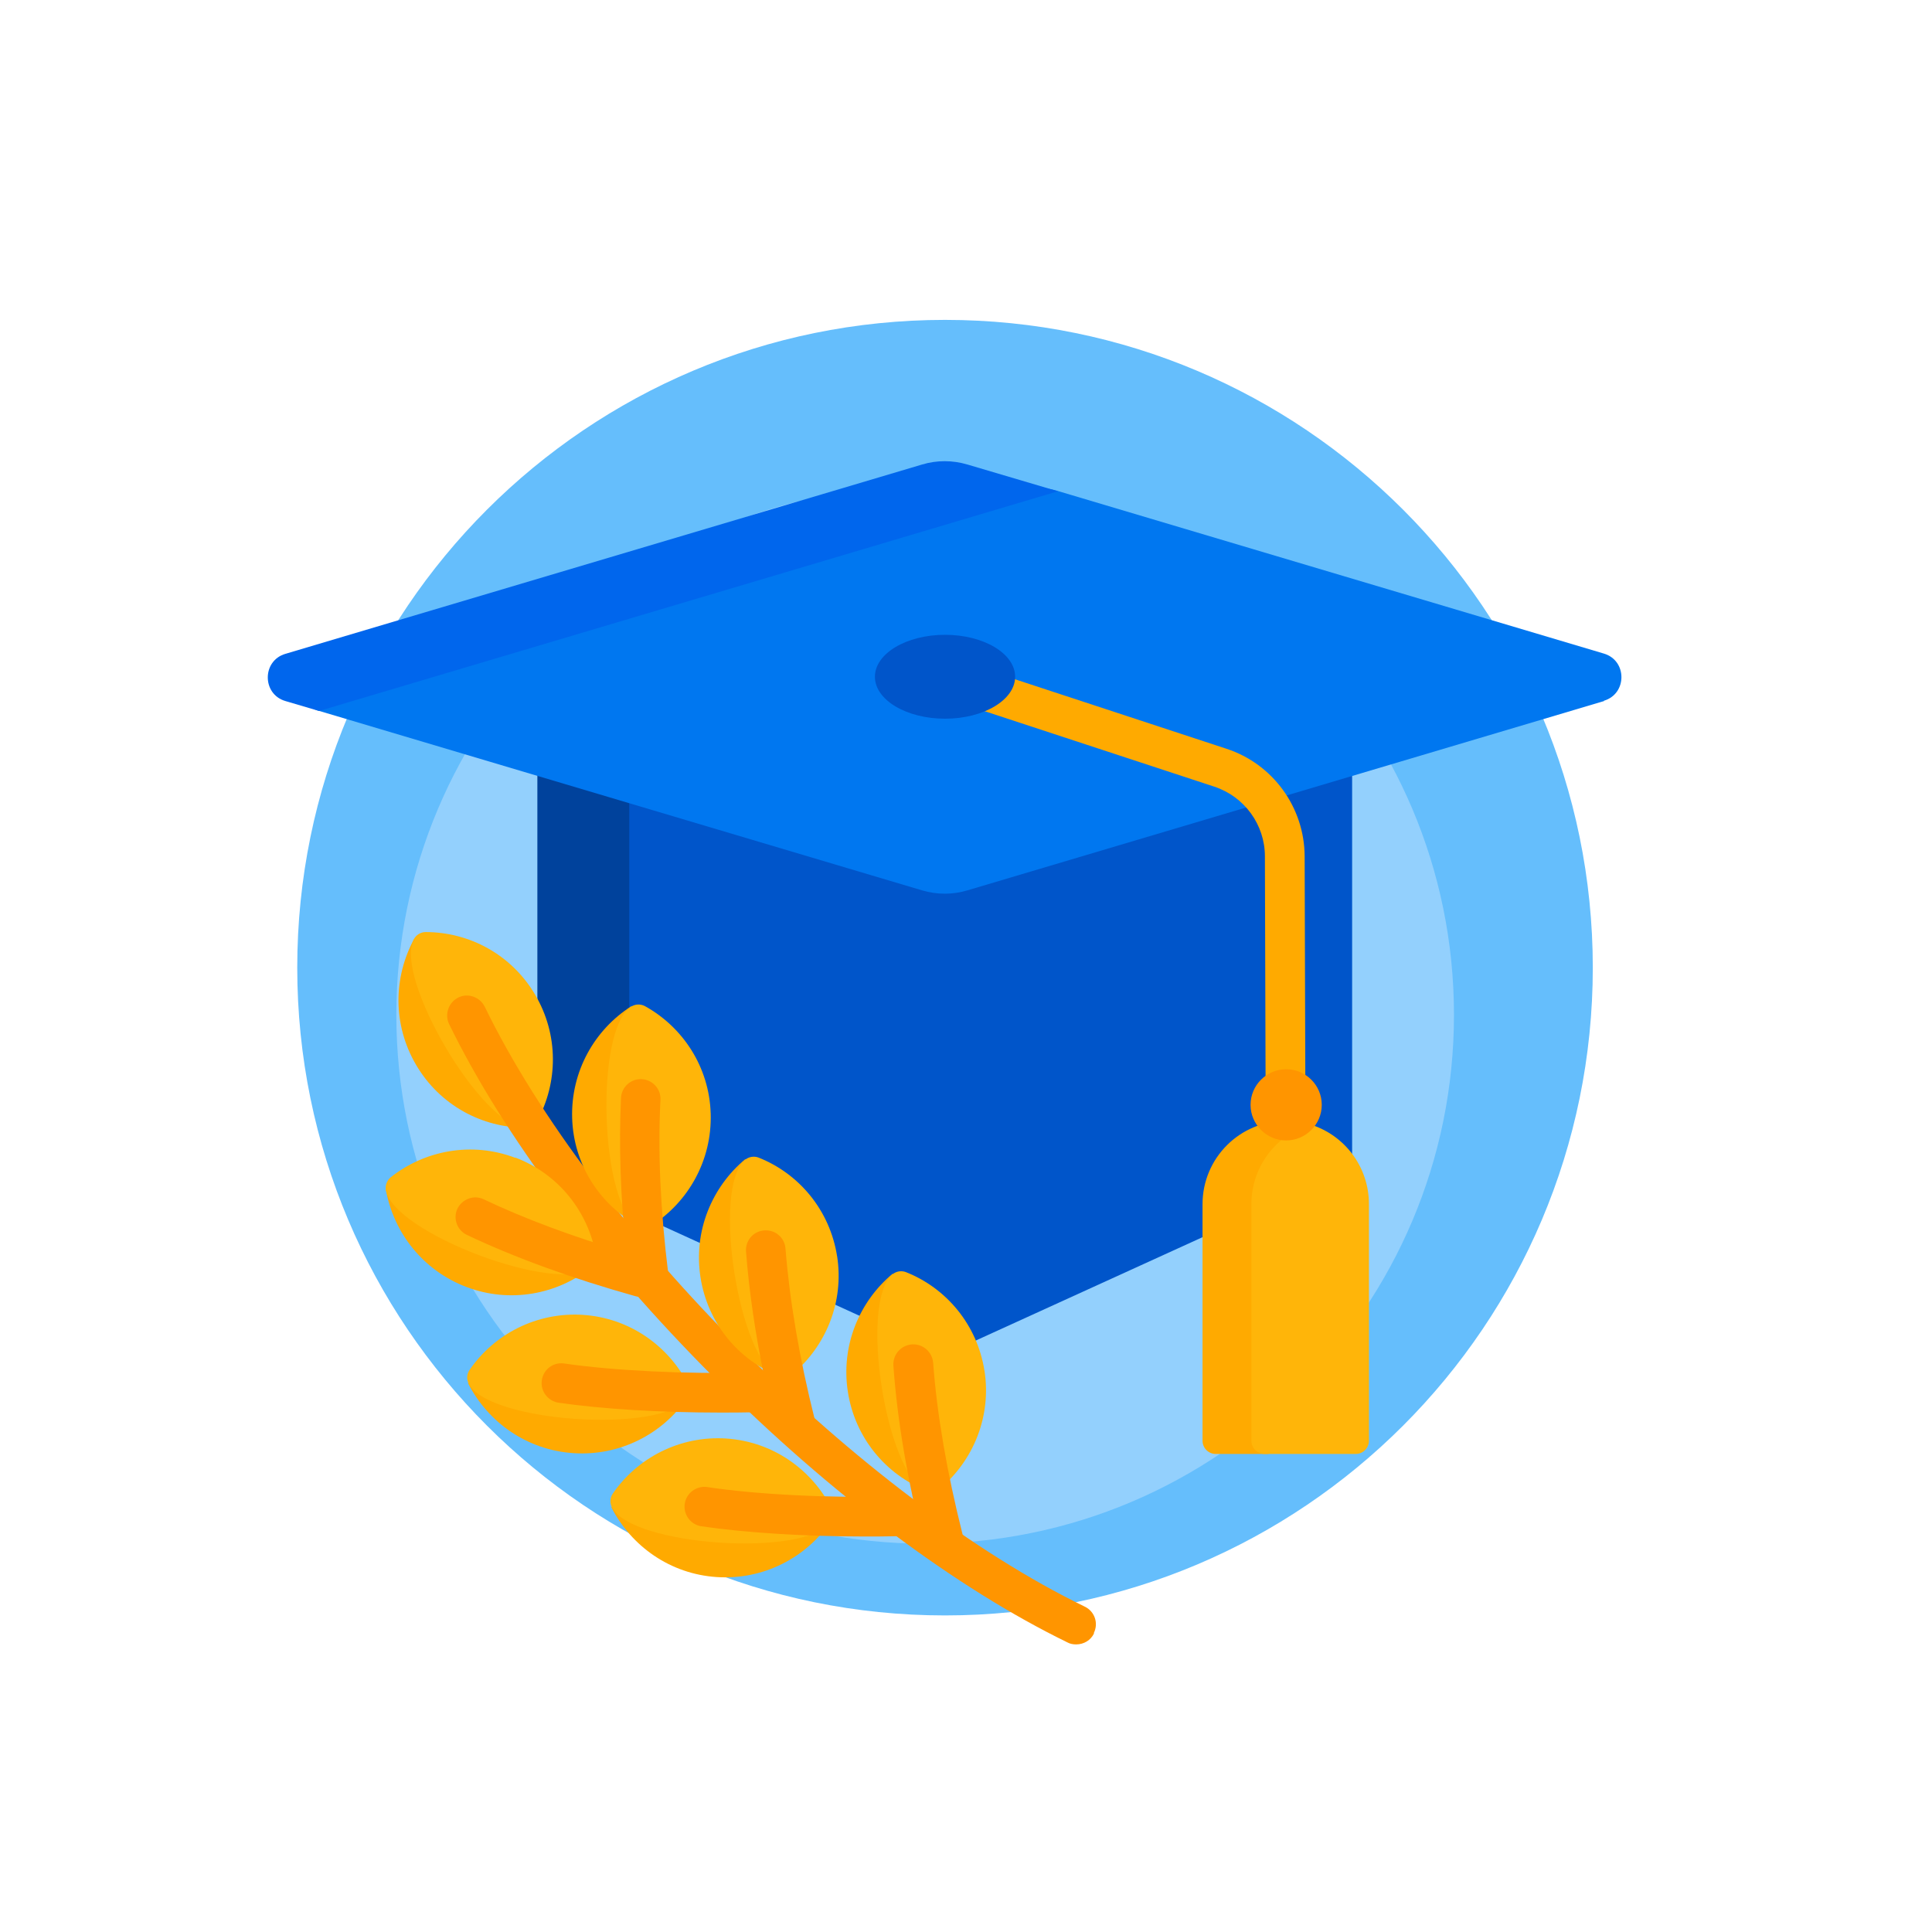 <?xml version="1.0" encoding="UTF-8"?><svg id="Layer_1" xmlns="http://www.w3.org/2000/svg" viewBox="0 0 70 70"><defs><style>.cls-1{fill:#93d0fd;}.cls-2{fill:#fa0;}.cls-3{fill:#0066ed;}.cls-4{fill:#0055ca;}.cls-5{fill:#65befc;}.cls-6{fill:#00429c;}.cls-7{fill:#ffb509;}.cls-8{fill:#0077f0;}.cls-9{fill:#ff9500;}</style></defs><path class="cls-5" d="M57.71,35.06c0,12.96-10.51,23.47-23.47,23.47s-23.47-10.51-23.47-23.47,10.51-23.47,23.47-23.47,23.47,10.51,23.47,23.47Z"/><path class="cls-1" d="M52.68,36.77c0,10.58-8.58,19.16-19.16,19.16s-19.16-8.58-19.16-19.16,8.58-19.16,19.16-19.16,19.16,8.58,19.16,19.16Z"/><path class="cls-4" d="M48.99,27.2v14.54c0,.38-.22.72-.56.87l-13.8,6.29c-.25.12-.54.12-.8,0l-11.2-5.11v-17.55h25.4c.53,0,.96.43.96.96h0Z"/><path class="cls-6" d="M22.8,26.24v17.63l-2.77-1.26c-.34-.16-.56-.5-.56-.87v-14.54c0-.53.43-.96.96-.96h2.37Z"/><path class="cls-8" d="M58.12,25.4l-23.07,6.86c-.53.16-1.1.16-1.64,0l-21.94-6.53c-.18-.05-.18-.31,0-.37l25.51-7.59c.42-.12.87-.12,1.28,0l19.85,5.91c.85.25.85,1.46,0,1.71Z"/><path class="cls-2" d="M47.31,44.41c0,.4-.32.72-.72.72h0c-.4,0-.72-.32-.72-.72l-.04-13.38c0-1.15-.74-2.17-1.84-2.53l-9.98-3.28c-.38-.12-.58-.53-.46-.91h0c.12-.38.53-.58.91-.46,0,0,0,0,0,0l9.98,3.28c1.68.55,2.82,2.12,2.83,3.89l.04,13.38Z"/><path class="cls-4" d="M36.78,24.52c0,.84-1.14,1.52-2.54,1.52s-2.54-.68-2.54-1.52,1.14-1.52,2.54-1.52,2.54.68,2.54,1.52Z"/><path class="cls-3" d="M10.34,23.69l23.07-6.86c.53-.16,1.1-.16,1.64,0l3.28.97-26.77,7.96-1.22-.36c-.85-.25-.85-1.46,0-1.71h0Z"/><path class="cls-2" d="M45.96,52.68h-1.91c-.26,0-.48-.21-.48-.48v-8.57c0-1.67,1.35-3.02,3.02-3.02.33,0,.65.05.95.15-1.2.4-2.06,1.53-2.06,2.86v8.57c0,.26.21.48.48.48Z"/><path class="cls-7" d="M49.13,52.68h-3.31c-.26,0-.48-.21-.48-.48v-8.57c0-1.36.9-2.51,2.13-2.89,1.24.38,2.13,1.53,2.13,2.89v8.57c0,.26-.21.48-.48.48h0Z"/><path class="cls-9" d="M47.89,40.03c0,.71-.58,1.29-1.29,1.29s-1.29-.58-1.29-1.29.58-1.29,1.29-1.29,1.29.58,1.29,1.29Z"/><path class="cls-2" d="M19.05,40.86c-1.58,0-3.11-.81-3.97-2.27-.86-1.46-.83-3.19-.07-4.58.08-.15,4.22,6.84,4.05,6.84Z"/><path class="cls-7" d="M19.47,40.61c-.08.15-.25.25-.42.25-1.58,0-4.8-5.46-4.05-6.84.08-.15.25-.25.42-.25,1.58,0,3.11.81,3.97,2.27.86,1.46.83,3.19.07,4.58Z"/><path class="cls-9" d="M39.64,59.18c-.12.25-.37.4-.65.4-.11,0-.22-.02-.31-.07-4.04-1.97-8.59-5.37-12.81-9.6-4.22-4.22-7.63-8.77-9.6-12.81-.17-.36-.01-.79.34-.96.35-.17.77-.02.95.33,3.92,8.06,13.68,17.82,21.74,21.74.36.17.51.6.33.96h0Z"/><path class="cls-2" d="M23.12,44.41c-1.38-.76-2.34-2.21-2.39-3.9s.81-3.2,2.14-4.05c.15-.09.41,8.03.25,7.95ZM21.42,45.92c-1.23.98-2.94,1.31-4.52.71s-2.64-1.97-2.92-3.53c-.03-.17,7.57,2.7,7.44,2.81Z"/><path class="cls-7" d="M25.75,40.35c.05,1.69-.81,3.2-2.14,4.05-.15.09-.33.1-.49.02-1.38-.76-1.58-7.1-.25-7.95.15-.09.33-.1.49-.02,1.38.76,2.34,2.21,2.39,3.9ZM18.67,41.94c1.58.6,2.64,1.97,2.92,3.53.03.17-.04.35-.17.46-1.23.98-7.16-1.26-7.44-2.81-.03-.17.04-.35.17-.46,1.23-.98,2.94-1.31,4.52-.71Z"/><path class="cls-2" d="M28.23,49.86c-1.47-.58-2.59-1.91-2.85-3.58s.41-3.27,1.62-4.28c.13-.11,1.39,7.92,1.23,7.85ZM24.9,50.65c-.89,1.3-2.43,2.11-4.12,2s-3.1-1.12-3.82-2.53c-.08-.16,8.03.39,7.93.53ZM33.57,54.01c-1.47-.58-2.59-1.91-2.85-3.58s.41-3.27,1.62-4.28c.13-.11,1.39,7.92,1.23,7.85ZM30.09,55.14c-.89,1.3-2.43,2.11-4.12,2s-3.1-1.12-3.82-2.53c-.08-.16,8.03.39,7.93.53Z"/><path class="cls-7" d="M30.33,45.51c.26,1.67-.41,3.27-1.62,4.28-.13.11-.32.14-.48.08-1.47-.58-2.45-6.85-1.23-7.85.13-.11.32-.14.48-.08,1.47.58,2.59,1.91,2.85,3.58ZM21.12,47.64c1.69.11,3.1,1.12,3.82,2.53.08.16.07.34-.03.49-.89,1.3-7.22.88-7.93-.53-.08-.16-.07-.34.03-.49.89-1.3,2.43-2.11,4.12-2ZM35.67,49.66c.26,1.67-.41,3.27-1.62,4.28-.13.11-.32.14-.48.08-1.47-.58-2.45-6.85-1.23-7.85.13-.11.32-.14.48-.08,1.47.58,2.59,1.91,2.85,3.58ZM26.31,52.12c1.69.11,3.1,1.12,3.82,2.53.08.16.07.34-.03.49-.89,1.3-7.22.88-7.93-.53-.08-.16-.07-.34.03-.49.89-1.3,2.43-2.11,4.12-2h0Z"/><path class="cls-9" d="M34.34,56.45c-.06.01-.12.02-.18.02-.33,0-.62-.22-.7-.54-.58-2.31-.95-4.47-1.09-6.44-.03-.4.26-.74.66-.78.4-.03.74.26.78.66,0,0,0,0,0,.01.14,1.88.5,3.96,1.06,6.19.1.38-.14.78-.52.87h0ZM23.19,46.98c.09,0,.18-.02.26-.05.04,0,.09,0,.13,0,.39-.05.67-.41.63-.8,0,0,0,0,0,0-.28-2.28-.38-4.39-.28-6.28.02-.4-.29-.73-.68-.75h0c-.4-.02-.73.29-.75.68-.08,1.71-.02,3.59.19,5.6-1.92-.57-3.66-1.21-5.17-1.93-.36-.17-.78,0-.95.35-.16.35-.01.77.34.94,1.77.84,3.82,1.58,6.1,2.22.06.02.13.03.19.03h0ZM27.26,51.16c.26,0,.5-.16.62-.39.08.34.16.68.24,1.02.08.32.37.54.7.54.4,0,.72-.32.72-.72,0-.06,0-.12-.02-.18-.56-2.23-.91-4.31-1.06-6.19-.03-.4-.37-.69-.77-.66,0,0,0,0,0,0-.4.03-.69.37-.66.77.11,1.42.33,2.94.66,4.54-.13-.11-.3-.16-.46-.16-2.42.06-5.03-.07-6.8-.33-.39-.05-.75.22-.8.62-.05.38.21.73.59.8,1.56.23,3.72.36,5.86.36.4,0,.8,0,1.19-.01h0ZM32.47,54.22c-2.44.06-5.06-.07-6.84-.34-.39-.06-.76.21-.82.6,0,0,0,0,0,0-.06.39.21.76.6.82,0,0,0,0,0,0,1.57.23,3.74.37,5.89.37.4,0,.8,0,1.19-.01.4,0,.71-.34.7-.74,0-.4-.34-.71-.74-.7Z"/></svg>